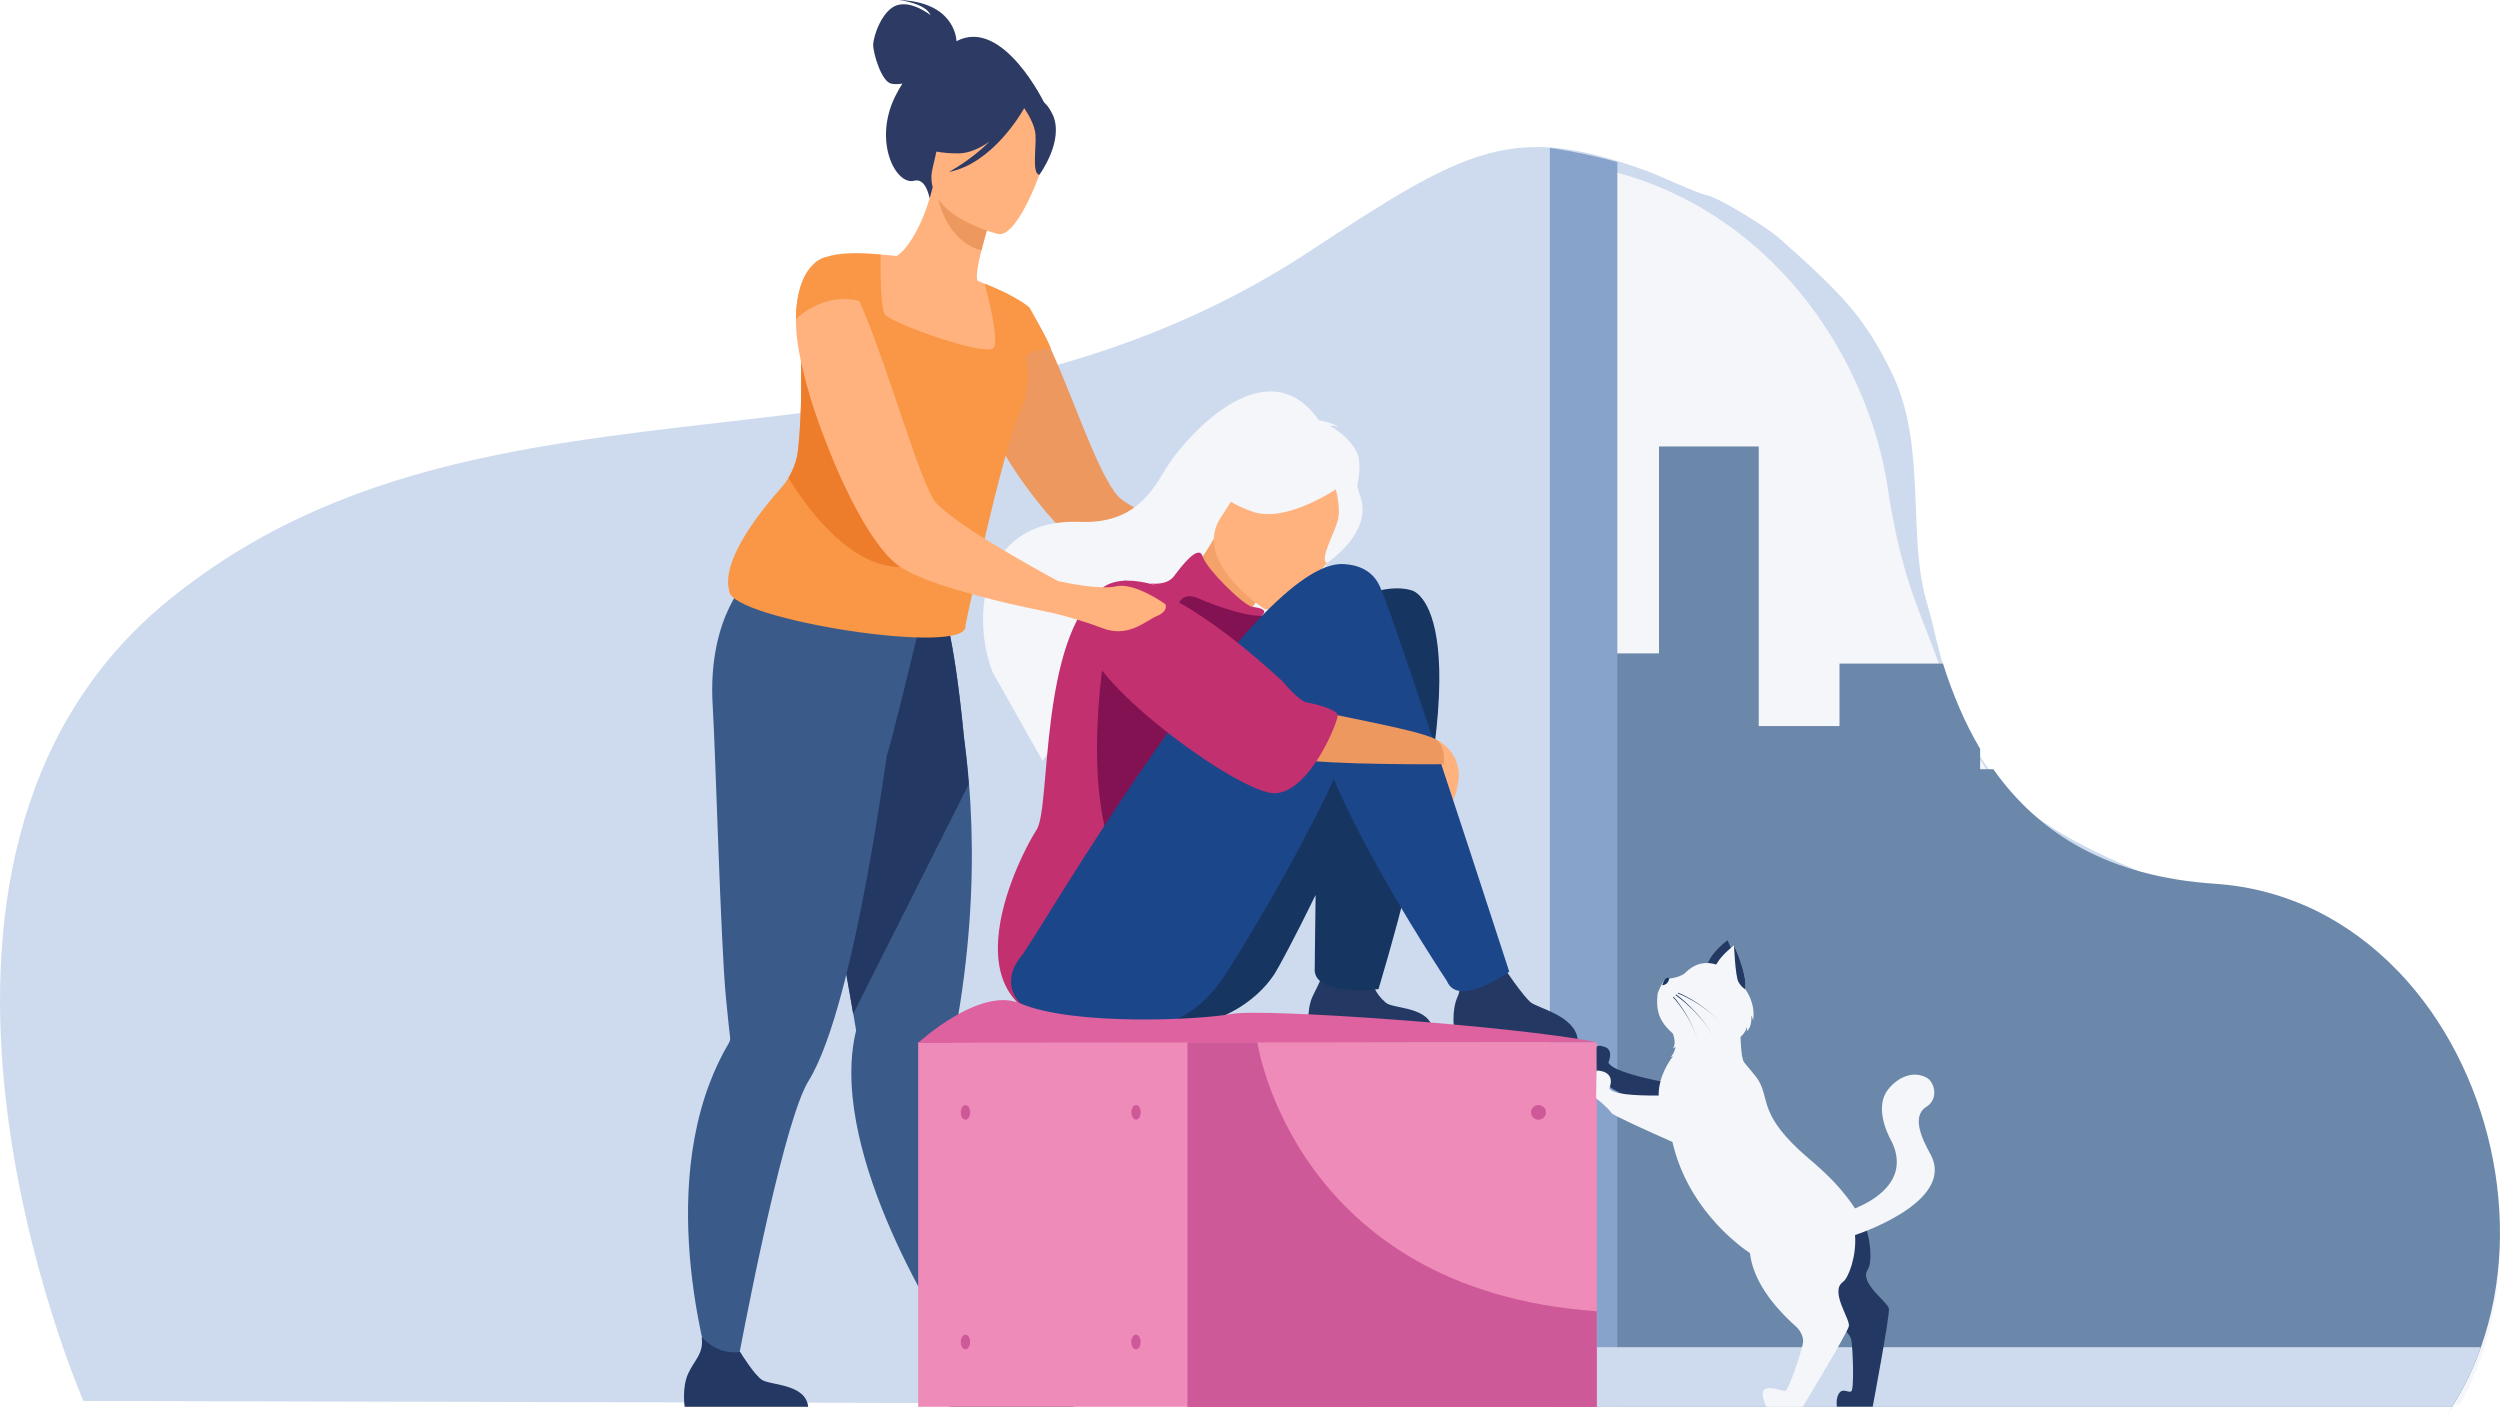 <?xml version="1.0" encoding="UTF-8"?>
<svg id="_Layer_" data-name="&amp;lt;Layer&amp;gt;" xmlns="http://www.w3.org/2000/svg" viewBox="0 0 560.67 317.67">
  <defs>
    <style>
      .cls-1 {
        fill: #f4a269;
      }

      .cls-2 {
        fill: #f99746;
      }

      .cls-3 {
        fill: #ed985f;
      }

      .cls-4 {
        fill: #ed7d2b;
      }

      .cls-5 {
        fill: #f4f6f9;
      }

      .cls-6 {
        fill: #ef8bb8;
      }

      .cls-7 {
        fill: #ffb27d;
      }

      .cls-8 {
        fill: #6b88aa;
      }

      .cls-9 {
        fill: #c33070;
      }

      .cls-10 {
        fill: #cedbef;
      }

      .cls-11 {
        fill: #ce5999;
      }

      .cls-12 {
        fill: #d3671e;
      }

      .cls-13 {
        fill: #dd629f;
      }

      .cls-14 {
        fill: #163560;
      }

      .cls-15 {
        fill: #233862;
      }

      .cls-16 {
        fill: #1c468a;
      }

      .cls-17 {
        fill: #87a3cc;
      }

      .cls-18 {
        fill: #821252;
      }

      .cls-19 {
        fill: #2c3a64;
      }

      .cls-20 {
        fill: #3a5a89;
      }
    </style>
  </defs>
  <path class="cls-10" d="M549.88,315.5c-3.23,6.25,1.92-3.35,0,0-.54,.98,.61-.94,0,0l-531.18-1.31s-52.84-121.03,19.14-179.62c.89-.73,1.8-1.45,2.71-2.15,.84-.66,1.68-1.29,2.53-1.9,.82-.61,1.64-1.19,2.46-1.78,21.69-15.33,45.47-22.91,70.39-27.61,.89-.16,1.76-.33,2.64-.49,.84-.16,1.68-.3,2.5-.44,20.22-3.49,41.14-5.31,62.29-8.05,7.37-.96,14.77-2.01,22.18-3.28,29.65-5.08,59.46-13.62,88.15-32.5,35.4-23.28,45.51-29.04,75.93-17.92,2.01,.73,11.04,4.91,13.1,5.31,3.02,.61,13.99,7.58,16.24,9.59,13.76,12.29,19.23,17.55,25.53,30.75,7.72,16.19,3.11,36.64,7.79,51.55,2.18,6.9,6.01,32.46,19.35,42.68,0,0,3.49,6.81,28.06,17.06,16.4,6.86,15.14-1.01,37.28,7.75,15.35,6.08,22.37,20.43,32.97,31.4,.09,.09,6.88,16.4,6.9,16.57,3.81,26.23,7.56,36.32-6.97,64.4Z"/>
  <path class="cls-5" d="M556.41,304.5c-1.29,3.65-2.88,7.16-4.8,10.53h-197.78V36.62c3.02,.61,5.99,1.31,8.89,2.11,37.25,10.23,56.6,44.06,60.58,70.36,3.53,23.38,8.26,29.16,12.99,44.18,2.18,6.9,4.35,11.28,7.79,17.06,.94,1.57,1.92,3.09,2.95,4.56,10.27,14.53,25.86,24.1,49.61,25.69,16.52,1.1,30.44,8.52,41.02,19.47,.09,.09,.19,.21,.3,.3,20.47,21.43,28.36,56.16,18.44,84.15Z"/>
  <g>
    <path class="cls-8" d="M556.41,302.12c-1.66,4.68-3.81,9.17-6.51,13.38h-187.15v.02h-13.06V146.53h22.37v-46.4h22.37v62.71h18.11v-14.02h23.21c2.18,6.9,4.91,13.34,8.33,19.12v4.56h2.95c10.27,14.53,25.86,24.1,49.61,25.69,16.52,1.1,30.44,8.52,41.02,19.47,.09,.09,.19,.21,.3,.3,20.48,21.41,28.36,56.16,18.44,84.15Z"/>
    <g>
      <path class="cls-17" d="M362.72,36.34V315.53h-15.14V33.16c5.22,.77,10.27,1.85,15.14,3.18Z"/>
      <path class="cls-10" d="M349.67,315.53h13.06v-.02h187.15c2.69-4.21,4.84-8.7,6.51-13.38h-212.07v13.38l5.36,.02Z"/>
    </g>
  </g>
  <g>
    <path class="cls-19" d="M214.51,9.24c-.02-.75-.61-8.82-12.92-9.24,0,0,6.06,.73,7.09,3.39,0,0-4.12-3.3-7.49-2.22-3.35,1.05-5.34,6.93-5.36,8.87s1.85,8.17,3.98,8.7c.8,.21,1.73,.14,2.57,0-.56,.89-1.12,1.87-1.66,2.95-4.91,10.09,.16,19.94,4.31,18.84,2.67-.7,3.42,3.86,3.42,3.86l25.9-20.97c.07-.02-9.45-19.73-19.84-14.18Z"/>
    <path class="cls-3" d="M286.88,125.73c-1.24-1.24-8.8-.96-8.8-.96,0,0-4.17-1.66-9.29-3.91-7.11-3.16-16.08-7.42-18.04-9.57-4.54-5.03-9.99-21.95-15.12-33.11-.47-1.05-.91-2.04-1.38-3-.05-.09-.09-.21-.16-.28-.26-.47-.47-.87-.66-1.24,0-.05-.05-.09-.09-.12-.96-1.83-1.97-3.3-2.88-4.26v-.07c-1.12-1.22-2.2-1.71-3.21-1.29,0,0-1.97,1.01-3.95,3.37-.26,.21-.42,.47-.59,.7-1.22,1.54-2.36,3.58-3.09,6.15-.54,1.97-.84,4.21-.7,6.83,.16,4.28,2.29,9.66,5.34,15.07,.12,.26,.26,.49,.42,.75,5.83,10.2,14.79,20.4,20.24,23.73,3.58,2.2,12.57,3.53,20.15,4.28,5.03,.54,9.5,.8,11.33,.91,.8,.87,6.53,7.46,8.7,5.55,2.39-2.01,3.02-8.28,1.78-9.55Z"/>
    <path class="cls-15" d="M353.83,233.13l-27.71-2.18s-.66-4.24,.77-7.42c1.38-3.07-.51-5.29-2.41-8.96,1.76,1.83,7.82,1.54,11.84,1.01,.49,.8,5.43,8.12,7.07,9.29,1.8,1.31,9.87,3.02,10.44,8.26Z"/>
    <path class="cls-15" d="M321.28,230.96h-27.71s-.66-4.24,.77-7.42c1.38-3.07,3.81-6.36,1.9-10.04,1.76,1.83,7.32,1.61,11.33,1.08,.49,.8-1.85,5.99,3.25,10.32,1.73,1.4,9.9,.82,10.46,6.06Z"/>
    <path class="cls-14" d="M316.7,132.44s-9.2-3.7-21.79,9.1c-24.17,19.59-55.2,69.38-58.13,72.89-5.85,7-1.33,16.75,22.56,16.52,13.97-.14,22.51-6.55,26.35-12.31,1.03-1.54,4.77-8.54,9.36-17.92-.14,9.43-.19,16.26-.19,16.26-.73,6.67,14.3,4.84,14.3,4.84,25.41-85.13,7.53-89.39,7.53-89.39Z"/>
    <path class="cls-5" d="M304.32,101.46c-1.4-2.81-4.02-4.77-6.01-5.94,.82-.19,1.92,.28,1.92,.28-1.05-.96-4.47-1.57-4.47-1.57-12.17-17.32-30.93,5.1-34.35,10.95-3.42,5.85-7.7,12.33-19.26,11.86-22.74-.89-24.2,22-19.54,33.7,.07,.16,11.21,19.91,11.21,19.91,2.62-4.82,26.23-25.23,41.96-25.08,5.29-2.13,10.86-8.4,11.3-8.92-4.14,5.17-7.14,7.63-9.13,8.8,14.93-2.29,30.09-36.55,26.37-43.99Z"/>
    <path class="cls-1" d="M276.7,145.6s-2.06,7.82-8.35,4.42c-4.14-2.22-10.76-11.77-8.21-15,1.22-1.54,6.58-4.45,12.14-14.32l.68,.59,11.26,9.73s-2.57,3.84-4.7,7.58c-1.83,3.14-3.35,6.25-2.81,7Z"/>
    <path class="cls-5" d="M272.54,118.83s.21-8,2.57-13.38c1.68-3.84,11.96-15.4,23.52-4.98,0,0,3.46,2.85,5.38,7.56,1.52,3.74,2.81,10.46-9.1,18.56l-3.67,2.97-18.7-10.72Z"/>
    <path class="cls-9" d="M257.4,130.78s4.14,.8,5.87-1.54c1.76-2.34,5.55-7.3,6.44-4.45s9.29,11.12,11.23,11.33,3.3,.75,2.2,1.78c-1.1,1.01-.63,5.03-1.73,5.41-1.08,.35-21.48-12.73-24.01-12.52Z"/>
    <path class="cls-7" d="M283.4,136.45s-16.24-10.51-9.55-20.5c6.69-10.02,9.1-18.11,19.75-11.82,10.65,6.27,10.09,11.44,8.66,15.33-1.4,3.86-14.46,19.47-18.86,16.99Z"/>
    <path class="cls-9" d="M284.22,144.57s-27.5-20.26-37.11-12.64c-14.2,11.26-11.35,49.26-14.65,54.19-3.3,4.94-21.88,40.41,8.33,44.02,30.21,3.6,37.16-15.44,38.54-29.72,1.36-14.3,4.89-55.86,4.89-55.86Z"/>
    <path class="cls-18" d="M248.02,144.31s-7.91,43.76,7.77,55.72c15.7,11.96,23.61-57.07-7.77-55.72Z"/>
    <path class="cls-18" d="M263.81,137.31s.3-5.12,4.82-3.16c4.52,1.97,12.87,4.89,16.1,3.67,3.23-1.19-5.19,14.98-12.89,9.55-7.72-5.41-8.03-10.06-8.03-10.06Z"/>
    <path class="cls-5" d="M301.09,108.76s-12.26,8.8-20.17,5.99c-7.91-2.78-9.62-6.55-9.62-6.55,0,0,7.93-.63,13.81-7.09,0,0,16.43-.16,15.98,7.65Z"/>
    <path class="cls-7" d="M322.01,165.81s6.22,2.71,4.98,9.85c-1.24,7.14-3.7,4.75-3.7,4.75l-1.29-14.6Z"/>
    <path class="cls-5" d="M299.36,108.97s1.52,4.82,.63,7.91c-.91,3.09-4.07,8.56-2.41,9.41,0,0,8.66-5.76,7.96-12.75-.75-7.42-6.18-4.56-6.18-4.56Z"/>
    <path class="cls-16" d="M229.04,214.44c3.67-4.4,52.11-89.08,72.28-87.94,30.33,1.71-22.67,86.28-26.4,91.87-3.84,5.76-9.34,12.45-23.31,12.59-23.89,.23-28.41-9.52-22.58-16.52Z"/>
    <path class="cls-16" d="M309.84,132.44s1.22,1.12,28.64,85.48c0,0-11.44,8.28-13.99,2.08,0,0-36.97-55.48-28.27-65.26,8.7-9.76,13.62-22.3,13.62-22.3Z"/>
    <path class="cls-3" d="M245.75,135.02s-7.25,11.19,15.28,21.46c22.53,10.27,25.18,12.78,29.58,13.69,6.83,1.43,33.13,1.22,33.13,1.22,0,0,.68-4.17-1.73-5.57-3.88-2.25-26.25-5.92-29.27-7.11-3.04-1.22-35.22-35.8-46.99-23.68Z"/>
    <path class="cls-20" d="M223.54,306.26l-5.5,2.06s-23.89-33.16-26.84-62.31c-.51-5.22-.35-10.25,.8-14.91,0,0-.23-1.33-.63-3.7-.19-1.1-.42-2.43-.68-3.95-.77-4.45-1.85-10.55-3.07-17.48-2.81-15.96-6.46-36.36-9.29-51.36l1.47-.47,16.05-5.17,3.32-10.53,11.96-3.14s2.67,5.22,5.05,29.88c.44,3.23,.84,6.81,1.15,10.67,.94,11.82,1.01,26.47-1.15,43.2-.54,4.28-1.24,8.7-2.11,13.27-.63,3.32-.73,7.89-.47,13.08,1.17,23.82,9.92,60.86,9.92,60.86Z"/>
    <path class="cls-15" d="M217.27,175.83l-25.93,51.57c-.19-1.1-.42-2.43-.68-3.95-.77-4.45-1.85-10.55-3.07-17.48-2.81-15.96-6.46-36.36-9.29-51.36l1.47-.47,16.05-5.17,3.32-10.53,11.96-3.14s2.67,5.22,5.05,29.88c.4,3.21,.8,6.79,1.1,10.65Z"/>
    <path class="cls-20" d="M205.87,141.9l-.61-5.15c-10.06,2.67-36.95-7.46-36.95-7.46,0,0-9.76,8.56-8.47,29.11,.63,10.02,1.76,52.63,2.95,65.22,.42,4.56,.82,7.82,.96,9.13v.02c.05,.4-.09,.77-.28,1.12-1.76,2.97-3.21,6.08-4.4,9.24-11.7,31.17,1.8,69.54,1.8,69.54l3.51-1.4s7.68-42.71,13.92-61.59c1.05-3.21,2.08-5.71,3-7.21,2.71-4.38,5.24-11.54,7.51-20.05,4.33-16.1,7.79-37.02,10.11-53.19,.35,0,6.95-27.33,6.95-27.33Z"/>
    <path class="cls-7" d="M225.08,79.42c-3.16,1.47-6.97,2.46-11.58,2.71-17.29,.96-21.22-14.23-21.95-24.29,2.5-.91,4.68-.82,5.94-.75,1.22,.07,2.5,.19,3.56,.33,2.11-1.1,5.92-6.48,8.12-15.44l.75,.35,12.47,5.87s-1.33,4.07-2.29,7.96c-.77,3.04-1.31,5.99-.84,6.81,.98,.4,1.57,.66,1.57,.66v.02c.12,.28,2.83,7.18,4.26,15.77Z"/>
    <path class="cls-3" d="M222.39,48.2s-1.33,4.05-2.29,7.96c-7.3-2.04-9.5-9.71-10.18-13.81l12.47,5.85Z"/>
    <path class="cls-7" d="M223.94,52.49s-17.46-4.05-14.77-14.86c2.69-10.83,2.25-18.65,13.5-16.52,11.26,2.13,12.4,6.79,12.38,10.62-.05,3.81-6.51,21.53-11.12,20.76Z"/>
    <path class="cls-9" d="M252.13,130.22s11.51,.47,35.5,22.58c0,0,3.67,4.47,5.5,4.75,1.83,.3,6.79,1.59,6.88,2.85,.12,1.26-6.08,17.06-13.99,17.5-7.89,.44-44.9-26.72-42.31-35.87,2.62-9.13,8.42-11.82,8.42-11.82Z"/>
    <path class="cls-19" d="M236.01,25.58c-1.87-3.93-4.1-3.72-5.48-3.02-8.19-7.58-16.24-1.38-16.24-1.38-3.09,7.49-9.8,10.53-9.8,10.53,0,0,2.69,2.74,10.46,2.69,2.36-.02,4.75-1.1,6.93-2.62-4.19,4.21-9.1,6.79-9.1,6.79,9.73-1.87,16.26-13.13,16.92-14.32,.82,1.22,2.41,3.81,2.53,5.99,.19,2.97-.84,8.75,.87,8.96,0,0,5.73-7.75,2.93-13.62Z"/>
    <path class="cls-2" d="M235.68,78.16c-.63-1.9-4.82-9.22-4.82-9.22h0s-2.67-2.46-10.04-5.34v.02c.12,.42,3.28,11.84,2.11,14.27-1.17,2.48-23.28-5.52-24.48-7.35-.96-1.47-.98-9.2-.96-12.21,0-.75,.02-1.22,.02-1.22,0,0-8.26-1.12-12.89,.75,0,0,1.83,3.98,2.5,8.38,.07,.42,.12,.84,.16,1.26,.09,.89,.12,1.78,.07,2.64-.07,1.15-.66,2.15-1.59,3.14-.84,.91-2.01,1.8-3.32,2.76-.87,.61-1.78,1.26-2.74,1.97h0c-.07,5.17,.28,13.67-.68,22.74-.23,2.29-1.01,4.49-2.2,6.46-.47,.77-1.03,1.52-1.64,2.2-4.87,5.48-13.53,16.36-11.63,23.14,.14,6.39,54.1,14.81,52.95,7.77,0,0,8.12-39.08,12.5-48.51,.16-.35,.3-.68,.42-1.03,1.4-3.72,1.17-7.56,.7-10.97,2.43-1.78,5.55-1.66,5.55-1.66Z"/>
    <path class="cls-4" d="M201.96,127.18c-10.65-.12-19.66-11.16-25.16-20.01,1.19-1.94,1.97-4.14,2.2-6.46,.96-9.08,.59-17.57,.68-22.74h0c.96-.7,1.87-1.36,2.74-1.97,1.31-.96,2.48-1.85,3.32-2.76,8.7,14.77,30.63,54.1,16.22,53.94Z"/>
    <path class="cls-7" d="M261.35,135.49s-6.9-4.96-11.04-4c-3.67,.84-11.49-.84-13.03-1.17-1.83-1.01-4.05-2.2-6.36-3.53-5.62-3.16-12.07-7.04-16.5-10.25-2.55-1.83-4.45-3.46-5.12-4.63-1.03-1.8-2.2-4.63-3.51-8.12-.66-1.83-1.38-3.84-2.08-5.97-1.24-3.49-2.5-7.28-3.79-11.07-2.34-6.9-4.82-13.88-7.21-19.23-1.54-3.37-3.04-6.15-4.45-7.86-1.12-1.38-2.2-2.08-3.25-1.92-.16,.05-.28,.09-.42,.12,0,0-5.99,1.66-6.08,13.74-.05,.68,0,1.38,.05,2.13,.09,2.13,.49,4.7,1.12,7.53,1.01,4.75,2.67,10.25,4.75,15.82,.59,1.5,1.17,3.04,1.8,4.59,4.49,11.16,10.3,21.57,15.16,25.11,.21,.16,.37,.28,.59,.42,2.04,1.29,5.03,2.57,8.49,3.79,4.91,1.66,10.74,3.16,15.96,4.42h.05c3.04,.66,5.83,1.29,8.17,1.76,0,0,.49,.12,1.38,.28,2.2,.54,6.74,1.71,11.04,3.37,5.99,2.36,9.73-1.54,12.4-2.67,2.64-1.08,1.9-2.64,1.9-2.64Z"/>
    <path class="cls-2" d="M192.7,67.53c-8.03-2.2-14.2,4.05-14.2,4.05,.09-12.05,6.11-13.71,6.11-13.71,2.41-1.01,5.22,3.18,8.1,9.66Z"/>
    <path class="cls-15" d="M181.26,315.5h-27.71s-.66-4.24,.77-7.42c1.38-3.07,3.56-4.47,3.04-8.19,1.76,1.83,4.63,3.84,8.63,3.3,.49,.8,3.16,5.05,4.82,6.22,1.8,1.31,9.87,.84,10.44,6.08Z"/>
    <path class="cls-15" d="M240.76,315.5h-27.71s-1.03-4.42,.77-7.42c1.61-2.67,.98-4.19-.21-6.39,1.26,.51,2.88,.98,4.66,.89,1.38-.07,2.83-.7,4.12-1.45,1.19,1.36,6.29,7.16,7.89,8.31,1.85,1.29,9.92,.82,10.48,6.06Z"/>
  </g>
  <g>
    <rect class="cls-6" x="205.92" y="233.74" width="101.46" height="81.76"/>
    <rect class="cls-6" x="266.31" y="233.74" width="91.8" height="81.76"/>
    <g>
      <path class="cls-12" d="M283.28,247.85c-.94,0-1.68,.73-1.68,1.64s.75,1.64,1.68,1.64,1.68-.73,1.68-1.64-.75-1.64-1.68-1.64Z"/>
      <path class="cls-11" d="M343.35,249.47c0-.89,.75-1.64,1.68-1.64s1.68,.73,1.68,1.64-.75,1.64-1.68,1.64-1.68-.73-1.68-1.64Z"/>
      <path class="cls-12" d="M283.28,299.36c-.94,0-1.68,.73-1.68,1.64s.75,1.64,1.68,1.64,1.68-.73,1.68-1.64-.75-1.64-1.68-1.64Z"/>
      <path class="cls-12" d="M343.35,300.97c0-.89,.75-1.64,1.68-1.64s1.68,.73,1.68,1.64-.75,1.64-1.68,1.64-1.68-.73-1.68-1.64Z"/>
    </g>
    <g>
      <path class="cls-11" d="M215.47,249.47c0-.89,.47-1.64,1.05-1.64s1.05,.73,1.05,1.64-.47,1.64-1.05,1.64-1.05-.73-1.05-1.64Z"/>
      <path class="cls-11" d="M253.73,249.47c0-.89,.47-1.64,1.05-1.64s1.05,.73,1.05,1.64-.47,1.64-1.05,1.64-1.05-.73-1.05-1.64Z"/>
      <path class="cls-11" d="M215.47,300.97c0-.89,.47-1.64,1.05-1.64s1.05,.73,1.05,1.64-.47,1.64-1.05,1.64-1.05-.73-1.05-1.64Z"/>
      <ellipse class="cls-11" cx="254.76" cy="300.97" rx="1.05" ry="1.64"/>
    </g>
    <path class="cls-13" d="M205.92,233.88s13.78-12.73,22.89-8.85c11.98,5.1,40.27,3.7,47.43,2.36,7.14-1.31,62.95,2.62,81.88,6.34l-152.19,.14Z"/>
    <path class="cls-11" d="M358.11,294.07v21.46h-91.8v-81.76h15.4l.3,.14s8.24,55.43,76.1,60.16Z"/>
  </g>
  <g>
    <path class="cls-15" d="M380.46,243.92s-18.65-2.64-19.75-5.66c0,0,1.29-2.71-.75-3.44-.54-.19-1.47-.54-1.9-.02l.02,5.55s2.01,1.97,3.14,3.53c.63,.87,12.68,5.92,12.68,5.92l6.55-5.87Z"/>
    <path class="cls-15" d="M418.91,284.66c1.78-2.55-.07-20.62-12.8-15.14-2.71,.82-5.97,2.78-9.85,6.34,0,0-5.59,13.17,16.47,21.9,0,0,2.18,.94,2.5,2.95,.3,2.01,.66,11.09-.09,11.35-.75,.28-1.85-.77-2.67,.37s-.51,3.04-.51,3.04h8.03s3.84-20.36,3.63-21.97c-.26-1.59-6.81-5.8-4.7-8.85Z"/>
    <path class="cls-15" d="M387.43,210.86s4.24,8.89,1.9,11.56l-6.6-5.29s0-2.62,4.7-6.27Z"/>
    <path class="cls-5" d="M432.9,258.78c-1.73-3.14-4.33-8.38-.91-10.53,2.93-1.83,1.8-5.64,.12-6.55-3.56-1.92-7.16,.51-8.85,2.88-3.23,4.52,1.05,11.56,1.05,11.56,4.05,8.7-4.28,13.24-8.28,14.86-2.29-3.42-4.66-5.97-6.76-7.96-1.38-1.31-2.64-2.39-3.72-3.3-11.3-9.66-8.56-13.2-11.23-17.53-.51-.87-2.6-3.21-3.16-3.95-.54-.75-.75-3.39-.82-5.71,1.26-1.08,1.4-2.29,1.4-2.29,.12,.49,0,1.01,0,1.01,1.31-1.08,1.01-3.53,1.01-3.53,.28,.35,.4,1.12,.4,1.12,.66-3.84-1.68-6.95-1.71-6.97,.42-3.6-2.57-9.85-2.57-9.85-2.18,1.68-3.35,3.16-3.98,4.26-2.04-.61-4.45-.59-6.97,1.9-.77,.75-3.07,1.38-4.14,1.24-.59-.07-1.94,2.9-2.01,3.32-.59,4.52,.84,6.74,3.42,9.06,.35,1.01,.63,2.39,0,3.3,0,0,.54-.21,.61-.4-.05,.23-.35,1.66-1.12,2.29,0,0,.35-.05,.51-.12-.68,.87-3.25,4.42-3.21,8.8-5.41,.05-10.55-.28-11.07-1.66,0,0,1.17-2.29-.75-3.44-.49-.3-1.36-.51-2.11-.49l-.09,6.22s2.34,1.76,3.49,3.32c.4,.54,7.96,3.95,13.62,6.46,3.3,14.3,13.88,22.56,17.39,24.94,.51,4.38,3.09,10.04,10.53,16.66,0,0,1.73,1.64,1.33,3.63s-3.18,10.62-3.98,10.62-3.46-1.15-4.61-.35,.44,3.91,.44,3.91h8.1s10.02-16.47,10.37-18.09c.35-1.59-4.35-7.79-1.33-9.92,1.29-.91,3.09-5.92,2.71-10.51,4.02-1.36,22.32-8.38,16.89-18.21Z"/>
    <path class="cls-14" d="M373.6,219.42s.37-.26,.75-.05c0,0-.09,1.5-1.57,1.59,0,0,.42-1.31,.82-1.54Z"/>
    <path class="cls-14" d="M376.29,222.79s5.55,2.06,9.5,6.6h0c-4-4.61-9.38-6.76-9.43-6.76l-.07,.16Z"/>
    <path class="cls-14" d="M375.78,223.19c.07,.05,5.83,3.95,9.08,10.3h0c-3.32-6.46-8.92-10.44-8.96-10.48l-.12,.19Z"/>
    <path class="cls-14" d="M375.2,223.66s4.1,4.28,5.66,10.09h0c-1.59-5.9-5.5-10.18-5.55-10.23l-.12,.14Z"/>
    <path class="cls-15" d="M388.88,212.03s.3,6.88,.98,8.14,1.57,1.71,1.57,1.71c.44-3.6-2.55-9.85-2.55-9.85Z"/>
  </g>
</svg>